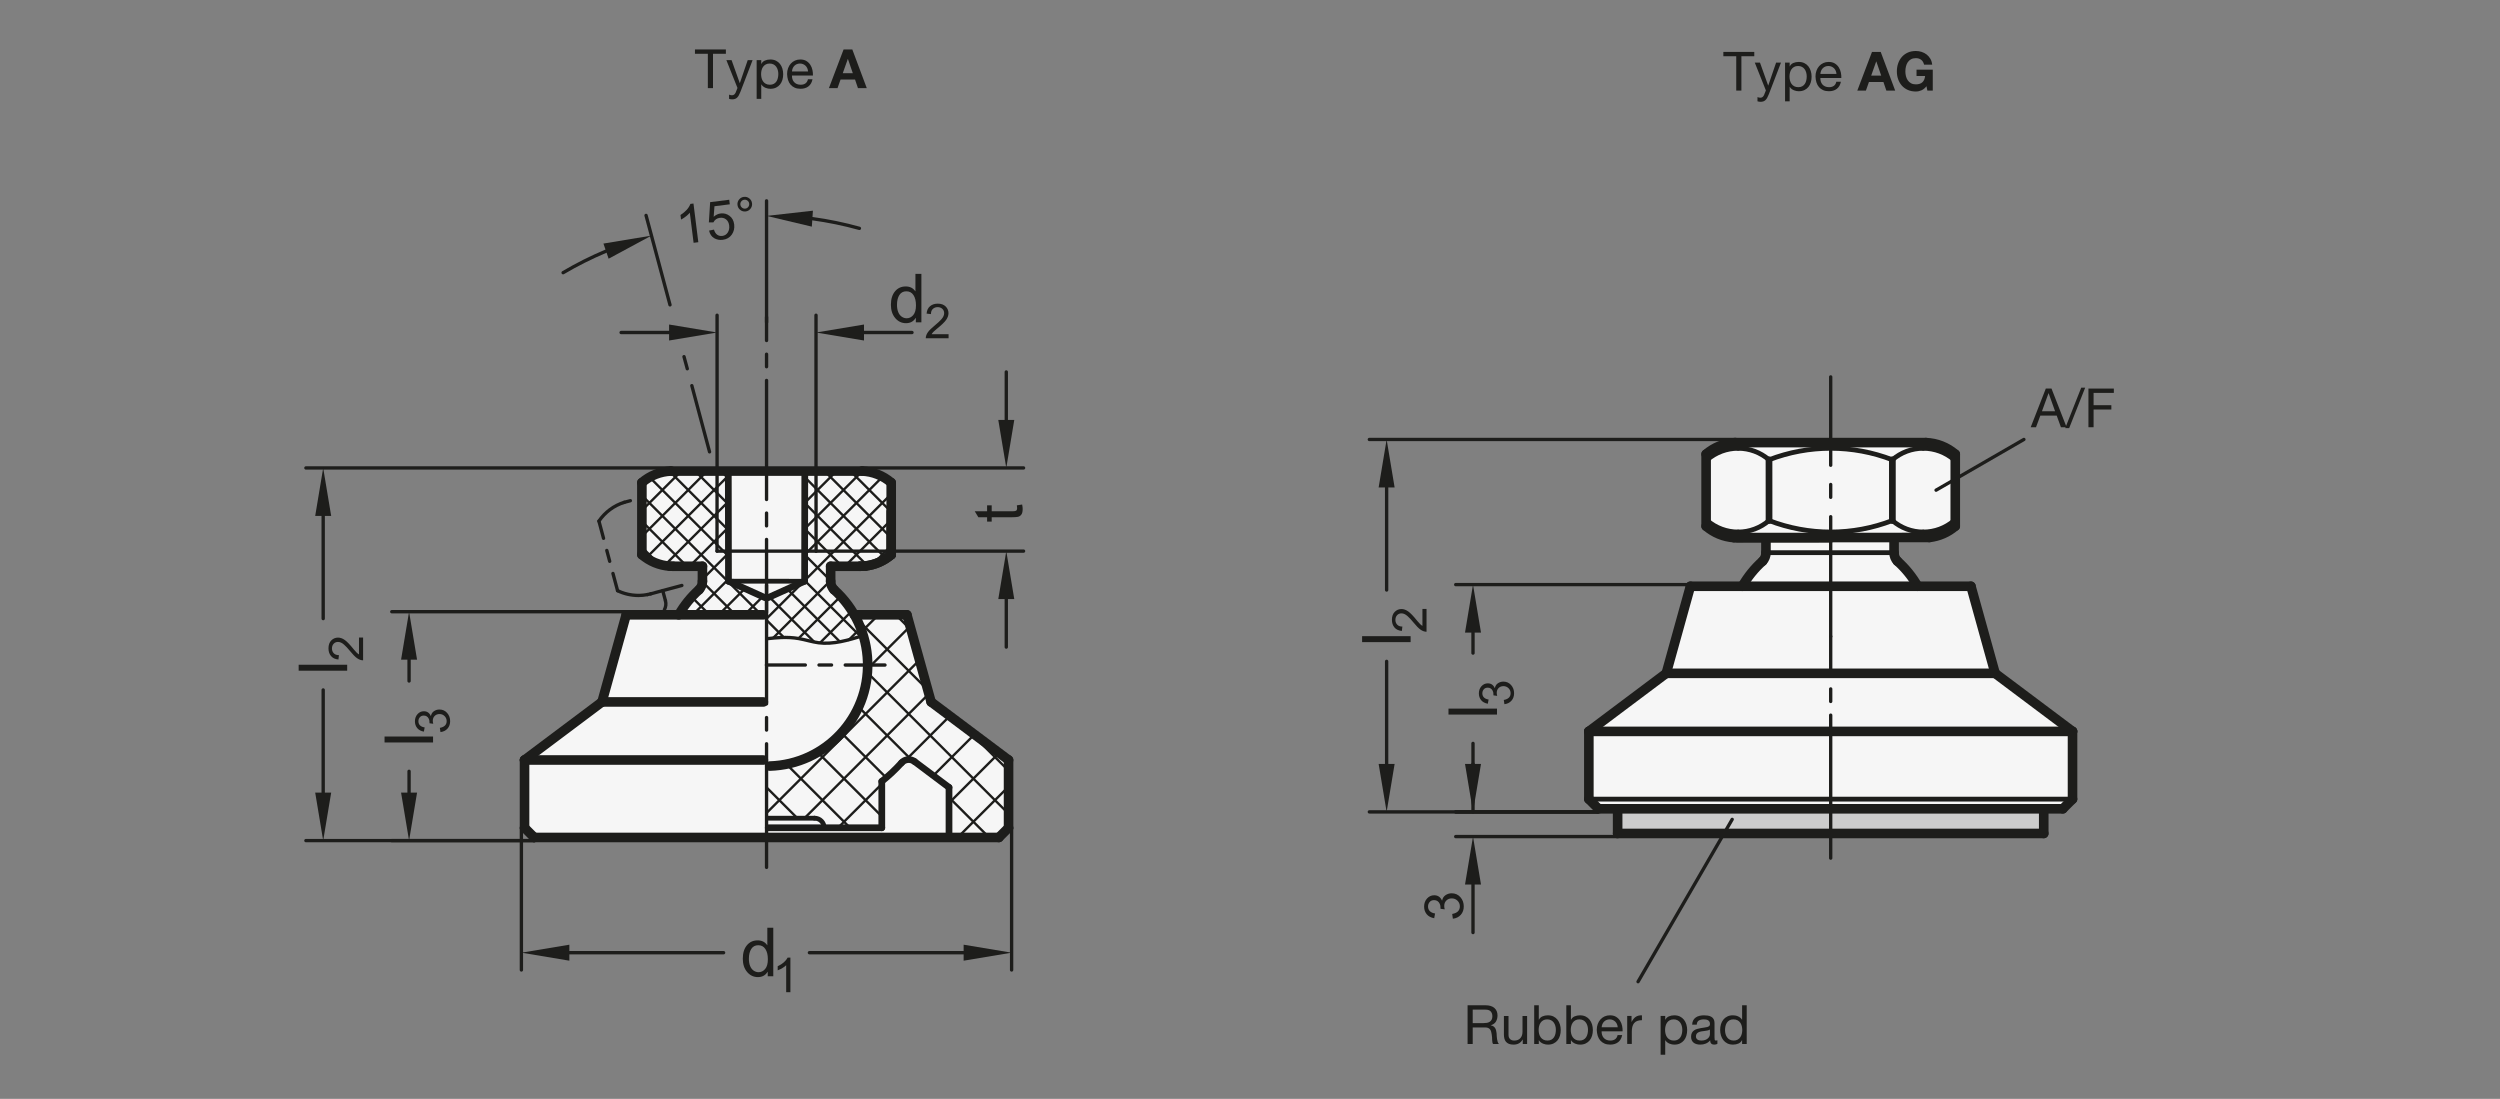 <?xml version="1.0" encoding="UTF-8"?>
<svg xmlns="http://www.w3.org/2000/svg" version="1.1" viewBox="0 0 369.213 162.283">
  <rect x="0" y="0" width="369.213" height="162.283" fill="#808080" stroke="none"/>
  <!-- Generator: Adobe Illustrator 28.6.0, SVG Export Plug-In . SVG Version: 1.2.0 Build 709)  -->
  <g>
    <g id="MD_x5F_3_x5F_FUELLUNG_x5F_WS">
      <g id="LWPOLYLINE">
        <path d="M148.949,122.252v-10.007l-11.437-8.578-3.574-12.867h-7.764c-.797-1.394-1.813-2.65-3.009-3.72-.314-.332-.49-.772-.49-1.229v-2.222s4.341,0,4.341,0c1.708.109,3.382-.515,4.603-1.715v-10.637c-1.211-1.042-2.739-1.645-4.335-1.71h-28.15c-1.598.061-3.127.664-4.335,1.71v10.637c1.151.997,2.595,1.593,4.114,1.698l4.829.017v2.205c-.002.608-.298,1.177-.795,1.527-1.065,1.008-1.977,2.166-2.704,3.44h-7.764s-3.574,12.867-3.574,12.867l-11.437,8.578v10.007l1.43,1.43h68.622l1.43-1.43Z" fill="#fff"/>
      </g>
      <g id="LWPOLYLINE-2" data-name="LWPOLYLINE">
        <path d="M261.252,65.361l-5.053.005c-1.596.061-3.125.664-4.332,1.709v10.63c1.175,1.02,2.658,1.618,4.212,1.697h4.725v2.237c0,.457-.175.896-.489,1.228-1.192,1.067-2.206,2.318-3.001,3.706l-7.664.012-3.572,12.858-11.429,8.572v10.001l1.429,1.429h68.576l1.429-1.429v-10.001l-11.429-8.572-3.572-12.858h-7.859c-.591-1.034-1.303-1.993-2.122-2.857-.735-.469-1.235-1.229-1.375-2.089v-2.22s4.439,0,4.439,0c1.655-.024,3.248-.631,4.499-1.714v-10.63c-1.208-1.046-2.736-1.649-4.332-1.709h-4.857l-18.221-.005Z" fill="#fff"/>
      </g>
      <g id="LWPOLYLINE-3" data-name="LWPOLYLINE">
        <path d="M260.315,82.868c-1.243,1.024-2.266,2.288-3.007,3.718" fill="#fff"/>
      </g>
    </g>
    <g id="MD_x5F_3_x5F_FUELLUNG_x5F_GR">
      <g id="LWPOLYLINE-4" data-name="LWPOLYLINE">
        <path d="M260.315,82.868c-1.243,1.024-2.266,2.288-3.007,3.718" fill="#f6f6f6"/>
      </g>
      <g id="LWPOLYLINE-5" data-name="LWPOLYLINE">
        <path d="M261.252,65.361l-5.053.005c-1.596.061-3.125.664-4.332,1.709v10.63c1.175,1.02,2.658,1.618,4.212,1.697h4.725v2.237c0,.457-.175.896-.489,1.228-1.192,1.067-2.206,2.318-3.001,3.706l-7.664.012-3.572,12.858-11.429,8.572v10.001l1.429,1.429h68.576l1.429-1.429v-10.001l-11.429-8.572-3.572-12.858h-7.859c-.591-1.034-1.303-1.993-2.122-2.857-.735-.469-1.235-1.229-1.375-2.089v-2.22s4.439,0,4.439,0c1.655-.024,3.248-.631,4.499-1.714v-10.63c-1.208-1.046-2.736-1.649-4.332-1.709h-4.857l-18.221-.005Z" fill="#f6f6f6"/>
      </g>
      <g id="LWPOLYLINE-6" data-name="LWPOLYLINE">
        <path d="M148.949,122.252v-10.007l-11.437-8.578-3.574-12.867h-7.764c-.797-1.394-1.813-2.65-3.009-3.72-.314-.332-.49-.772-.49-1.229v-2.222s4.341,0,4.341,0c1.708.109,3.382-.515,4.603-1.715v-10.637c-1.211-1.042-2.739-1.645-4.335-1.71h-28.15c-1.598.061-3.127.664-4.335,1.71v10.637c1.151.997,2.595,1.593,4.114,1.698l4.829.017v2.205c-.002.608-.298,1.177-.795,1.527-1.065,1.008-1.977,2.166-2.704,3.44h-7.764s-3.574,12.867-3.574,12.867l-11.437,8.578v10.007l1.43,1.43h68.622l1.43-1.43Z" fill="#f6f6f6"/>
      </g>
    </g>
    <g id="MD_x5F_6_x5F_COLOR_x5F_K027">
      <g id="LWPOLYLINE-7" data-name="LWPOLYLINE">
        <rect x="238.901" y="119.444" width="62.929" height="3.644" fill="#ccc"/>
      </g>
    </g>
    <g id="MD_x5F_1_x5F_100">
      <g id="LINE">
        <line x1="306.082" y1="118.016" x2="304.653" y2="119.444" fill="none" stroke="#1d1d1b" stroke-linecap="round" stroke-linejoin="round" stroke-width="1.417"/>
      </g>
      <g id="LINE-2" data-name="LINE">
        <line x1="234.649" y1="118.016" x2="236.078" y2="119.444" fill="none" stroke="#1d1d1b" stroke-linecap="round" stroke-linejoin="round" stroke-width="1.417"/>
      </g>
      <g id="LINE-3" data-name="LINE">
        <line x1="236.078" y1="119.444" x2="304.653" y2="119.444" fill="none" stroke="#1d1d1b" stroke-linecap="round" stroke-linejoin="round" stroke-width="1.417"/>
      </g>
      <g id="LINE-4" data-name="LINE">
        <line x1="270.366" y1="79.419" x2="256.567" y2="79.419" fill="none" stroke="#1d1d1b" stroke-linecap="round" stroke-linejoin="round" stroke-width="1.417"/>
      </g>
      <g id="LINE-5" data-name="LINE">
        <line x1="256.079" y1="79.402" x2="284.932" y2="79.377" fill="none" stroke="#1d1d1b" stroke-linecap="round" stroke-linejoin="round" stroke-width="1.417"/>
      </g>
      <g id="LINE-6" data-name="LINE">
        <line x1="256.3" y1="65.366" x2="284.431" y2="65.366" fill="none" stroke="#1d1d1b" stroke-linecap="round" stroke-linejoin="round" stroke-width="1.417"/>
      </g>
      <g id="LINE-7" data-name="LINE">
        <line x1="246.078" y1="99.443" x2="234.649" y2="108.015" fill="none" stroke="#1d1d1b" stroke-linecap="round" stroke-linejoin="round" stroke-width="1.417"/>
      </g>
      <g id="LINE-8" data-name="LINE">
        <line x1="234.649" y1="108.015" x2="234.649" y2="118.016" fill="none" stroke="#1d1d1b" stroke-linecap="round" stroke-linejoin="round" stroke-width="1.417"/>
      </g>
      <g id="LINE-9" data-name="LINE">
        <line x1="249.65" y1="86.585" x2="283.222" y2="86.585" fill="none" stroke="#1d1d1b" stroke-linecap="round" stroke-linejoin="round" stroke-width="1.417"/>
      </g>
      <g id="LINE-10" data-name="LINE">
        <line x1="249.65" y1="86.585" x2="246.078" y2="99.443" fill="none" stroke="#1d1d1b" stroke-linecap="round" stroke-linejoin="round" stroke-width="1.417"/>
      </g>
      <g id="ARC">
        <path d="M256.3,65.366c-1.596.061-3.125.664-4.332,1.709" fill="none" stroke="#1d1d1b" stroke-linecap="round" stroke-linejoin="round" stroke-width="1.417"/>
      </g>
      <g id="ARC-2" data-name="ARC">
        <path d="M251.968,77.705c1.151.996,2.593,1.592,4.111,1.697" fill="none" stroke="#1d1d1b" stroke-linecap="round" stroke-linejoin="round" stroke-width="1.417"/>
      </g>
      <g id="LINE-11" data-name="LINE">
        <line x1="251.968" y1="67.075" x2="251.968" y2="77.705" fill="none" stroke="#1d1d1b" stroke-linecap="round" stroke-linejoin="round" stroke-width="1.417"/>
      </g>
      <g id="LINE-12" data-name="LINE">
        <line x1="306.082" y1="108.015" x2="234.649" y2="108.015" fill="none" stroke="#1d1d1b" stroke-linecap="round" stroke-linejoin="round" stroke-width="1.417"/>
      </g>
      <g id="LINE-13" data-name="LINE">
        <line x1="294.653" y1="99.443" x2="246.078" y2="99.443" fill="none" stroke="#1d1d1b" stroke-linecap="round" stroke-linejoin="round" stroke-width="1.417"/>
      </g>
      <g id="LINE-14" data-name="LINE">
        <line x1="306.082" y1="108.015" x2="294.653" y2="99.443" fill="none" stroke="#1d1d1b" stroke-linecap="round" stroke-linejoin="round" stroke-width="1.417"/>
      </g>
      <g id="LINE-15" data-name="LINE">
        <line x1="306.082" y1="118.016" x2="306.082" y2="108.015" fill="none" stroke="#1d1d1b" stroke-linecap="round" stroke-linejoin="round" stroke-width="1.417"/>
      </g>
      <g id="LINE-16" data-name="LINE">
        <line x1="294.653" y1="99.443" x2="291.081" y2="86.585" fill="none" stroke="#1d1d1b" stroke-linecap="round" stroke-linejoin="round" stroke-width="1.417"/>
      </g>
      <g id="ARC-3" data-name="ARC">
        <path d="M288.763,67.075c-1.208-1.046-2.736-1.649-4.332-1.709" fill="none" stroke="#1d1d1b" stroke-linecap="round" stroke-linejoin="round" stroke-width="1.417"/>
      </g>
      <g id="ARC-4" data-name="ARC">
        <path d="M284.932,79.377c1.417-.156,2.753-.739,3.831-1.672" fill="none" stroke="#1d1d1b" stroke-linecap="round" stroke-linejoin="round" stroke-width="1.417"/>
      </g>
      <g id="LINE-17" data-name="LINE">
        <line x1="288.763" y1="67.075" x2="288.763" y2="77.705" fill="none" stroke="#1d1d1b" stroke-linecap="round" stroke-linejoin="round" stroke-width="1.417"/>
      </g>
      <g id="ARC-5" data-name="ARC">
        <path d="M260.315,82.868c-1.196,1.07-2.211,2.325-3.007,3.718" fill="none" stroke="#1d1d1b" stroke-linecap="round" stroke-linejoin="round" stroke-width="1.417"/>
      </g>
      <g id="ARC-6" data-name="ARC">
        <path d="M283.222,86.585c-.796-1.393-1.812-2.648-3.007-3.718" fill="none" stroke="#1d1d1b" stroke-linecap="round" stroke-linejoin="round" stroke-width="1.417"/>
      </g>
      <g id="ARC-7" data-name="ARC">
        <path d="M260.315,82.868c.314-.332.489-.771.489-1.228" fill="none" stroke="#1d1d1b" stroke-linecap="round" stroke-linejoin="round" stroke-width="1.417"/>
      </g>
      <g id="LINE-18" data-name="LINE">
        <line x1="260.805" y1="79.419" x2="260.805" y2="81.64" fill="none" stroke="#1d1d1b" stroke-linecap="round" stroke-linejoin="round" stroke-width="1.417"/>
      </g>
      <g id="ARC-8" data-name="ARC">
        <path d="M279.725,81.64c0,.457.175.896.489,1.228" fill="none" stroke="#1d1d1b" stroke-linecap="round" stroke-linejoin="round" stroke-width="1.417"/>
      </g>
      <g id="LINE-19" data-name="LINE">
        <line x1="279.725" y1="79.419" x2="279.725" y2="81.64" fill="none" stroke="#1d1d1b" stroke-linecap="round" stroke-linejoin="round" stroke-width="1.417"/>
      </g>
      <g id="LINE-20" data-name="LINE">
        <line x1="283.423" y1="86.585" x2="291.081" y2="86.585" fill="none" stroke="#1d1d1b" stroke-linecap="round" stroke-linejoin="round" stroke-width="1.417"/>
      </g>
      <g id="LINE-21" data-name="LINE">
        <line x1="238.901" y1="119.444" x2="238.901" y2="123.089" fill="none" stroke="#1d1d1b" stroke-linecap="round" stroke-linejoin="round" stroke-width="1.417"/>
      </g>
      <g id="LINE-22" data-name="LINE">
        <line x1="238.901" y1="123.089" x2="301.83" y2="123.089" fill="none" stroke="#1d1d1b" stroke-linecap="round" stroke-linejoin="round" stroke-width="1.417"/>
      </g>
      <g id="LINE-23" data-name="LINE">
        <line x1="301.83" y1="123.089" x2="301.83" y2="119.444" fill="none" stroke="#1d1d1b" stroke-linecap="round" stroke-linejoin="round" stroke-width="1.417"/>
      </g>
      <g id="LINE-24" data-name="LINE">
        <line x1="126.174" y1="90.8" x2="133.937" y2="90.8" fill="none" stroke="#1d1d1b" stroke-linecap="round" stroke-linejoin="round" stroke-width="1.417"/>
      </g>
      <g id="LINE-25" data-name="LINE">
        <line x1="148.949" y1="122.252" x2="147.519" y2="123.682" fill="none" stroke="#1d1d1b" stroke-linecap="round" stroke-linejoin="round" stroke-width="1.417"/>
      </g>
      <g id="LINE-26" data-name="LINE">
        <line x1="77.467" y1="122.252" x2="78.896" y2="123.682" fill="none" stroke="#1d1d1b" stroke-linecap="round" stroke-linejoin="round" stroke-width="1.417"/>
      </g>
      <g id="LINE-27" data-name="LINE">
        <line x1="137.512" y1="103.667" x2="133.937" y2="90.8" fill="none" stroke="#1d1d1b" stroke-linecap="round" stroke-linejoin="round" stroke-width="1.417"/>
      </g>
      <g id="LINE-28" data-name="LINE">
        <line x1="148.949" y1="112.245" x2="137.512" y2="103.667" fill="none" stroke="#1d1d1b" stroke-linecap="round" stroke-linejoin="round" stroke-width="1.417"/>
      </g>
      <g id="LINE-29" data-name="LINE">
        <line x1="148.949" y1="122.252" x2="148.949" y2="112.245" fill="none" stroke="#1d1d1b" stroke-linecap="round" stroke-linejoin="round" stroke-width="1.417"/>
      </g>
      <g id="LINE-30" data-name="LINE">
        <line x1="78.896" y1="123.682" x2="147.519" y2="123.682" fill="none" stroke="#1d1d1b" stroke-linecap="round" stroke-linejoin="round" stroke-width="1.417"/>
      </g>
      <g id="LINE-31" data-name="LINE">
        <line x1="77.467" y1="112.245" x2="77.467" y2="122.252" fill="none" stroke="#1d1d1b" stroke-linecap="round" stroke-linejoin="round" stroke-width="1.417"/>
      </g>
      <g id="LINE-32" data-name="LINE">
        <line x1="88.904" y1="103.667" x2="77.467" y2="112.245" fill="none" stroke="#1d1d1b" stroke-linecap="round" stroke-linejoin="round" stroke-width="1.417"/>
      </g>
      <g id="LINE-33" data-name="LINE">
        <line x1="92.478" y1="90.8" x2="88.904" y2="103.667" fill="none" stroke="#1d1d1b" stroke-linecap="round" stroke-linejoin="round" stroke-width="1.417"/>
      </g>
      <g id="LINE-34" data-name="LINE">
        <line x1="99.4" y1="83.629" x2="103.741" y2="83.629" fill="none" stroke="#1d1d1b" stroke-linecap="round" stroke-linejoin="round" stroke-width="1.417"/>
      </g>
      <g id="LINE-35" data-name="LINE">
        <line x1="99.133" y1="69.567" x2="127.283" y2="69.567" fill="none" stroke="#1d1d1b" stroke-linecap="round" stroke-linejoin="round" stroke-width="1.417"/>
      </g>
      <g id="ARC-9" data-name="ARC">
        <path d="M99.133,69.567c-1.598.061-3.127.664-4.335,1.71" fill="none" stroke="#1d1d1b" stroke-linecap="round" stroke-linejoin="round" stroke-width="1.417"/>
      </g>
      <g id="ARC-10" data-name="ARC">
        <path d="M98.912,83.612c.163.011.325.017.488.017" fill="none" stroke="#1d1d1b" stroke-linecap="round" stroke-linejoin="round" stroke-width="1.417"/>
      </g>
      <g id="ARC-11" data-name="ARC">
        <path d="M94.797,81.914c1.151.997,2.595,1.593,4.114,1.698" fill="none" stroke="#1d1d1b" stroke-linecap="round" stroke-linejoin="round" stroke-width="1.417"/>
      </g>
      <g id="LINE-36" data-name="LINE">
        <line x1="94.797" y1="71.277" x2="94.797" y2="81.914" fill="none" stroke="#1d1d1b" stroke-linecap="round" stroke-linejoin="round" stroke-width="1.417"/>
      </g>
      <g id="ARC-12" data-name="ARC">
        <path d="M127.015,83.629c.257,0,.513-.014.769-.042" fill="none" stroke="#1d1d1b" stroke-linecap="round" stroke-linejoin="round" stroke-width="1.417"/>
      </g>
      <g id="ARC-13" data-name="ARC">
        <path d="M131.618,71.277c-1.209-1.046-2.738-1.65-4.335-1.71" fill="none" stroke="#1d1d1b" stroke-linecap="round" stroke-linejoin="round" stroke-width="1.417"/>
      </g>
      <g id="ARC-14" data-name="ARC">
        <path d="M127.784,83.587c1.418-.156,2.755-.74,3.834-1.673" fill="none" stroke="#1d1d1b" stroke-linecap="round" stroke-linejoin="round" stroke-width="1.417"/>
      </g>
      <g id="LINE-37" data-name="LINE">
        <line x1="131.618" y1="71.277" x2="131.618" y2="81.914" fill="none" stroke="#1d1d1b" stroke-linecap="round" stroke-linejoin="round" stroke-width="1.417"/>
      </g>
      <g id="LINE-38" data-name="LINE">
        <line x1="131.618" y1="75.532" x2="131.618" y2="81.914" fill="none" stroke="#1d1d1b" stroke-linecap="round" stroke-linejoin="round" stroke-width="1.417"/>
      </g>
      <g id="ARC-15" data-name="ARC">
        <path d="M127.784,83.587c1.418-.156,2.755-.74,3.834-1.673" fill="none" stroke="#1d1d1b" stroke-linecap="round" stroke-linejoin="round" stroke-width="1.417"/>
      </g>
      <g id="ARC-16" data-name="ARC">
        <path d="M127.015,83.629c.257,0,.513-.014.769-.042" fill="none" stroke="#1d1d1b" stroke-linecap="round" stroke-linejoin="round" stroke-width="1.417"/>
      </g>
      <g id="LINE-39" data-name="LINE">
        <line x1="122.674" y1="83.629" x2="127.015" y2="83.629" fill="none" stroke="#1d1d1b" stroke-linecap="round" stroke-linejoin="round" stroke-width="1.417"/>
      </g>
      <g id="ARC-17" data-name="ARC">
        <path d="M103.251,87.08c-1.197,1.07-2.213,2.326-3.009,3.72" fill="none" stroke="#1d1d1b" stroke-linecap="round" stroke-linejoin="round" stroke-width="1.417"/>
      </g>
      <g id="ARC-18" data-name="ARC">
        <path d="M113.678,113.139c8.244-.26,14.717-7.153,14.457-15.397-.129-4.084-1.925-7.937-4.971-10.661" fill="none" stroke="#1d1d1b" stroke-linecap="round" stroke-linejoin="round" stroke-width="1.417"/>
      </g>
      <g id="ARC-19" data-name="ARC">
        <path d="M103.251,87.08c.314-.332.49-.772.49-1.229" fill="none" stroke="#1d1d1b" stroke-linecap="round" stroke-linejoin="round" stroke-width="1.417"/>
      </g>
      <g id="LINE-40" data-name="LINE">
        <line x1="103.741" y1="83.629" x2="103.741" y2="85.851" fill="none" stroke="#1d1d1b" stroke-linecap="round" stroke-linejoin="round" stroke-width="1.417"/>
      </g>
      <g id="ARC-20" data-name="ARC">
        <path d="M122.674,85.851c0,.457.175.897.49,1.229" fill="none" stroke="#1d1d1b" stroke-linecap="round" stroke-linejoin="round" stroke-width="1.417"/>
      </g>
      <g id="LINE-41" data-name="LINE">
        <line x1="122.674" y1="83.629" x2="122.674" y2="85.851" fill="none" stroke="#1d1d1b" stroke-linecap="round" stroke-linejoin="round" stroke-width="1.417"/>
      </g>
      <g id="LINE-42" data-name="LINE">
        <line x1="88.895" y1="103.667" x2="112.738" y2="103.667" fill="none" stroke="#1d1d1b" stroke-linecap="round" stroke-linejoin="round" stroke-width="1.417"/>
      </g>
      <g id="LINE-43" data-name="LINE">
        <line x1="77.458" y1="112.245" x2="112.738" y2="112.245" fill="none" stroke="#1d1d1b" stroke-linecap="round" stroke-linejoin="round" stroke-width="1.417"/>
      </g>
      <g id="LINE-44" data-name="LINE">
        <line x1="92.478" y1="90.8" x2="112.738" y2="90.8" fill="none" stroke="#1d1d1b" stroke-linecap="round" stroke-linejoin="round" stroke-width="1.417"/>
      </g>
    </g>
    <g id="MD_x5F_1_x5F_050">
      <g id="LINE-45" data-name="LINE">
        <line x1="306.082" y1="118.016" x2="234.649" y2="118.016" fill="none" stroke="#1d1d1b" stroke-linecap="round" stroke-linejoin="round" stroke-width=".709"/>
      </g>
      <g id="LINE-46" data-name="LINE">
        <line x1="260.805" y1="81.622" x2="279.725" y2="81.622" fill="none" stroke="#1d1d1b" stroke-linecap="round" stroke-linejoin="round" stroke-width=".709"/>
      </g>
      <g id="ARC-21" data-name="ARC">
        <path d="M284.032,66.208c-1.673,0-3.29.603-4.555,1.698" fill="none" stroke="#1d1d1b" stroke-linecap="round" stroke-linejoin="round" stroke-width=".709"/>
      </g>
      <g id="ARC-22" data-name="ARC">
        <path d="M279.476,67.905c-5.863-2.264-12.358-2.264-18.221,0" fill="none" stroke="#1d1d1b" stroke-linecap="round" stroke-linejoin="round" stroke-width=".709"/>
      </g>
      <g id="ARC-23" data-name="ARC">
        <path d="M261.255,67.905c-1.265-1.095-2.882-1.698-4.555-1.698" fill="none" stroke="#1d1d1b" stroke-linecap="round" stroke-linejoin="round" stroke-width=".709"/>
      </g>
      <g id="ARC-24" data-name="ARC">
        <path d="M256.7,66.208c-1.673-.003-3.291.597-4.558,1.689" fill="none" stroke="#1d1d1b" stroke-linecap="round" stroke-linejoin="round" stroke-width=".709"/>
      </g>
      <g id="ARC-25" data-name="ARC">
        <path d="M288.59,67.897c-1.267-1.093-2.885-1.692-4.558-1.689" fill="none" stroke="#1d1d1b" stroke-linecap="round" stroke-linejoin="round" stroke-width=".709"/>
      </g>
      <g id="ARC-26" data-name="ARC">
        <path d="M279.476,76.875c1.265,1.095,2.882,1.698,4.555,1.698" fill="none" stroke="#1d1d1b" stroke-linecap="round" stroke-linejoin="round" stroke-width=".709"/>
      </g>
      <g id="ARC-27" data-name="ARC">
        <path d="M261.255,76.875c5.863,2.264,12.358,2.264,18.221,0" fill="none" stroke="#1d1d1b" stroke-linecap="round" stroke-linejoin="round" stroke-width=".709"/>
      </g>
      <g id="ARC-28" data-name="ARC">
        <path d="M256.7,78.573c1.673,0,3.29-.603,4.555-1.698" fill="none" stroke="#1d1d1b" stroke-linecap="round" stroke-linejoin="round" stroke-width=".709"/>
      </g>
      <g id="ARC-29" data-name="ARC">
        <path d="M252.141,76.883c1.267,1.093,2.885,1.692,4.558,1.689" fill="none" stroke="#1d1d1b" stroke-linecap="round" stroke-linejoin="round" stroke-width=".709"/>
      </g>
      <g id="ARC-30" data-name="ARC">
        <path d="M284.032,78.573c1.673.003,3.291-.597,4.558-1.689" fill="none" stroke="#1d1d1b" stroke-linecap="round" stroke-linejoin="round" stroke-width=".709"/>
      </g>
      <g id="LINE-47" data-name="LINE">
        <line x1="120.299" y1="120.834" x2="113.373" y2="120.834" fill="none" stroke="#1d1d1b" stroke-linecap="round" stroke-linejoin="round" stroke-width=".709"/>
      </g>
      <g id="ARC-31" data-name="ARC">
        <path d="M121.717,122.252c0-.783-.635-1.418-1.418-1.418" fill="none" stroke="#1d1d1b" stroke-linecap="round" stroke-linejoin="round" stroke-width=".709"/>
      </g>
      <g id="LINE-48" data-name="LINE">
        <line x1="107.585" y1="85.829" x2="113.208" y2="85.834" fill="none" stroke="#1d1d1b" stroke-linecap="round" stroke-linejoin="round" stroke-width=".709"/>
      </g>
      <g id="LINE-49" data-name="LINE">
        <line x1="113.31" y1="85.834" x2="118.811" y2="85.843" fill="none" stroke="#1d1d1b" stroke-linecap="round" stroke-linejoin="round" stroke-width=".709"/>
      </g>
    </g>
    <g id="MD_x5F_1_x5F_070">
      <g id="LINE-50" data-name="LINE">
        <line x1="261.255" y1="67.905" x2="261.261" y2="76.877" fill="none" stroke="#1d1d1b" stroke-linecap="round" stroke-linejoin="round" stroke-width=".992"/>
      </g>
      <g id="LINE-51" data-name="LINE">
        <line x1="279.476" y1="67.905" x2="279.476" y2="76.875" fill="none" stroke="#1d1d1b" stroke-linecap="round" stroke-linejoin="round" stroke-width=".992"/>
      </g>
      <g id="LINE-52" data-name="LINE">
        <line x1="113.456" y1="122.252" x2="130.227" y2="122.252" fill="none" stroke="#1d1d1b" stroke-linecap="round" stroke-linejoin="round" stroke-width=".992"/>
      </g>
      <g id="LINE-53" data-name="LINE">
        <line x1="140.155" y1="116.287" x2="135.055" y2="112.461" fill="none" stroke="#1d1d1b" stroke-linecap="round" stroke-linejoin="round" stroke-width=".992"/>
      </g>
      <g id="LINE-54" data-name="LINE">
        <line x1="140.155" y1="123.682" x2="140.155" y2="116.287" fill="none" stroke="#1d1d1b" stroke-linecap="round" stroke-linejoin="round" stroke-width=".992"/>
      </g>
      <g id="ARC-32" data-name="ARC">
        <path d="M135.055,112.461c-.585-.439-1.409-.361-1.901.181" fill="none" stroke="#1d1d1b" stroke-linecap="round" stroke-linejoin="round" stroke-width=".992"/>
      </g>
      <g id="ARC-33" data-name="ARC">
        <path d="M130.227,115.397c1.046-.84,2.024-1.761,2.927-2.754" fill="none" stroke="#1d1d1b" stroke-linecap="round" stroke-linejoin="round" stroke-width=".992"/>
      </g>
      <g id="LINE-55" data-name="LINE">
        <line x1="130.227" y1="122.252" x2="130.227" y2="115.397" fill="none" stroke="#1d1d1b" stroke-linecap="round" stroke-linejoin="round" stroke-width=".992"/>
      </g>
      <g id="LINE-56" data-name="LINE">
        <line x1="118.856" y1="69.564" x2="118.83" y2="85.843" fill="none" stroke="#1d1d1b" stroke-linecap="round" stroke-linejoin="round" stroke-width=".992"/>
      </g>
      <g id="LINE-57" data-name="LINE">
        <line x1="118.811" y1="85.843" x2="113.431" y2="88.271" fill="none" stroke="#1d1d1b" stroke-linecap="round" stroke-linejoin="round" stroke-width=".992"/>
      </g>
      <g id="LINE-58" data-name="LINE">
        <line x1="107.56" y1="69.564" x2="107.585" y2="85.843" fill="none" stroke="#1d1d1b" stroke-linecap="round" stroke-linejoin="round" stroke-width=".992"/>
      </g>
      <g id="LINE-59" data-name="LINE">
        <line x1="107.605" y1="85.843" x2="112.985" y2="88.271" fill="none" stroke="#1d1d1b" stroke-linecap="round" stroke-linejoin="round" stroke-width=".992"/>
      </g>
    </g>
    <g id="MD_x5F_2_x5F_SCHRAFFUR">
      <g id="LINE-60" data-name="LINE">
        <line x1="86.236" y1="123.682" x2="86.26" y2="123.658" fill="none" stroke="#1d1d1b" stroke-linecap="round" stroke-linejoin="round" stroke-width=".354"/>
      </g>
      <g id="HATCH">
        <path d="M133.154,112.627c-.902.993-1.881,1.914-2.927,2.754v6.855h-8.505l-.005-.005c-.002-.782-.637-1.414-1.418-1.414h-7.091v-7.688c8.248.056,14.979-6.585,15.035-14.833.018-2.638-.664-5.234-1.975-7.524l7.67.012,3.574,12.867,11.437,8.578v10.007s-1.43,1.43-1.43,1.43h-7.364v-7.395l-5.101-3.825c-.585-.439-1.409-.361-1.901.181Z" fill="none"/>
        <path d="M127.371,93.167l2.389-2.389M113.208,113.699l.576-.576M128.236,98.671l6.177-6.177M113.208,120.067l22.589-22.589M118.825,120.819l18.357-18.357M123.775,122.237l6.453-6.453M133.786,112.225l6.496-6.496M130.143,122.237l.084-.084M137.843,114.537l6.078-6.078M140.155,118.593l7.405-7.405M141.45,123.667l7.499-7.499M117.741,120.819l-4.533-4.533M125.528,122.237l-9.379-9.379M130.227,120.568l-9.443-9.443M130.873,114.845l-6.556-6.556M146.062,123.667l-5.907-5.907M134.621,112.225l-7.758-7.758M148.949,120.185l-20.756-20.756M148.949,113.816l-6.347-6.347M137.022,101.89l-10.339-10.339M134.573,93.072l-2.29-2.29" fill="none" stroke="#1d1d1b" stroke-linecap="round" stroke-linejoin="round" stroke-width=".354"/>
      </g>
      <g id="HATCH-2" data-name="HATCH">
        <path d="M126.174,90.8c-.797-1.394-1.813-2.65-3.009-3.72-.314-.332-.49-.772-.49-1.229v-2.222s4.341,0,4.341,0c.257,0,.513-.014.769-.042,1.418-.156,2.755-.74,3.834-1.673v-6.382s0-4.255,0-4.255c-1.209-1.046-2.738-1.65-4.335-1.71l-8.446-.005v11.831s-.019,1.444-.019,1.444l.012,3.006-5.622,2.529.025,5.959c2.563-.386,5.181-.182,7.653.596,2.255.149,4.513-.236,6.591-1.124-.323-1.045-.76-2.052-1.303-3.001Z" fill="none"/>
        <path d="M118.837,70.455l.893-.893M118.837,74.276l4.712-4.712M118.837,78.097l8.527-8.527M118.83,81.925l11.522-11.522M113.22,91.356l5.434-5.434M118.83,85.746l12.788-12.788M114.183,94.215l8.492-8.492M124.768,83.629l6.85-6.85M117.939,94.279l6.221-6.221M128.826,83.392l2.792-2.792M121.1,94.939l4.722-4.722M125.337,94.523l1.771-1.771M115.772,94.14l-2.551-2.551M120.171,94.718l-6.538-6.538M124.057,94.784l-7.789-7.789M127.065,93.97l-8.235-8.235M122.674,85.759l-3.844-3.844M124.366,83.629l-5.529-5.529M128.102,83.545l-9.265-9.265M130.862,82.484l-12.025-12.025M131.618,79.418l-9.855-9.855M131.618,75.598l-6.032-6.032M131.618,71.777l-1.487-1.487" fill="none" stroke="#1d1d1b" stroke-linecap="round" stroke-linejoin="round" stroke-width=".354"/>
      </g>
      <g id="HATCH-3" data-name="HATCH">
        <path d="M100.242,90.8c.797-1.394,1.813-2.65,3.009-3.72.314-.332.49-.772.49-1.229v-2.222s-4.341,0-4.341,0c-.257,0-.513-.014-.769-.042-1.418-.156-2.755-.74-3.834-1.673v-6.382s0-4.255,0-4.255c1.209-1.046,2.738-1.65,4.335-1.71l8.446-.005v11.831s.019,1.444.019,1.444l-.012,3.006,5.622,2.529-.025,2.429h-12.941Z" fill="none"/>
        <path d="M94.797,71.569l1.036-1.036M94.797,75.39l5.824-5.824M94.797,79.211l9.647-9.647M95.429,82.401l12.15-12.15M98.135,83.515l9.443-9.443M101.842,83.629l5.736-5.736M103.741,85.551l3.841-3.841M102.313,90.8l5.274-5.274M106.134,90.8l3.87-3.87M109.955,90.8l2.684-2.684M100.969,90.8l-.456-.456M104.79,90.8l-2.634-2.634M97.297,83.308l-2.5-2.5M108.611,90.8l-4.872-4.872M101.44,83.629l-6.643-6.643M112.432,90.8l-17.635-17.635M107.588,82.135l-11.658-11.658M107.578,78.305l-8.722-8.722M107.578,74.484l-4.919-4.919M107.578,70.663l-1.1-1.1" fill="none" stroke="#1d1d1b" stroke-linecap="round" stroke-linejoin="round" stroke-width=".354"/>
      </g>
    </g>
    <g id="MD_x5F_2_x5F_MITTELLINIE">
      <g id="LINE-61" data-name="LINE">
        <path d="M113.208,88.957c-.137,0-.248-.111-.248-.248v-2.27c0-.137.111-.248.248-.248s.248.111.248.248v2.27c0,.137-.111.248-.248.248Z" fill="#1d1d1b"/>
      </g>
    </g>
    <g id="MD_x5F_2_x5F_PHANTOM">
      <g id="LINE-62" data-name="LINE">
        <path d="M96.097,87.948c-.11,0-.21-.073-.24-.184-.035-.133.043-.269.175-.304l4.607-1.235c.138-.034.269.043.304.175.035.133-.043.269-.175.304l-4.607,1.235c-.021.006-.043.009-.064.009Z" fill="#1d1d1b"/>
      </g>
      <g id="ARC-34" data-name="ARC">
        <path d="M98.123,90.288c-.04,0-.081-.01-.118-.03-.121-.064-.165-.216-.1-.336.188-.349.236-.75.133-1.132-.035-.133.043-.269.175-.304.133-.037.269.043.304.175.135.505.073,1.036-.176,1.497-.045.083-.13.13-.218.13Z" fill="#1d1d1b"/>
      </g>
      <g id="ARC-35" data-name="ARC">
        <path d="M88.453,77.208c-.048,0-.097-.014-.139-.043-.113-.077-.143-.231-.066-.344.925-1.365,2.302-2.385,3.877-2.872.13-.042.27.033.31.164.041.131-.033.27-.164.31-1.468.454-2.751,1.404-3.613,2.676-.048.071-.126.109-.205.109Z" fill="#1d1d1b"/>
      </g>
      <g id="ARC-36" data-name="ARC">
        <path d="M95.62,88.058c-.116,0-.22-.082-.243-.2-.026-.135.062-.265.196-.291.154-.03.308-.065.46-.105.134-.034.268.043.304.176.035.132-.043.268-.176.303-.163.044-.327.081-.492.113-.016.003-.032.005-.048.005Z" fill="#1d1d1b"/>
      </g>
      <g id="ARC-37" data-name="ARC">
        <path d="M94.286,88.186c-1.099,0-2.196-.247-3.188-.728-.123-.061-.174-.209-.115-.332.061-.123.208-.173.332-.115,1.313.637,2.825.832,4.258.556.133-.025.264.061.291.195.026.135-.062.266-.196.291-.456.089-.918.133-1.381.133Z" fill="#1d1d1b"/>
      </g>
      <g id="LINE-63" data-name="LINE">
        <path d="M89.134,79.748c-.11,0-.21-.073-.24-.184l-.681-2.541c-.035-.132.043-.268.176-.304.135-.033.269.044.304.176l.681,2.541c.035.132-.043.268-.176.304-.021.005-.043.008-.064.008Z" fill="#1d1d1b"/>
      </g>
      <g id="LINE-64" data-name="LINE">
        <path d="M90.044,83.145c-.11,0-.21-.073-.24-.184l-.43-1.605c-.035-.133.043-.269.176-.304.134-.034.268.044.304.175l.43,1.605c.035.133-.043.269-.176.304-.021.006-.043.009-.064.009Z" fill="#1d1d1b"/>
      </g>
      <g id="LINE-65" data-name="LINE">
        <path d="M91.206,87.483c-.11,0-.21-.073-.24-.184l-.681-2.541c-.035-.133.043-.269.176-.304.136-.037.269.043.304.175l.681,2.541c.035.133-.043.269-.176.304-.021.006-.043.009-.064.009Z" fill="#1d1d1b"/>
      </g>
      <g id="LINE-66" data-name="LINE">
        <path d="M98.278,88.974c-.11,0-.21-.073-.24-.184l-.402-1.503c-.035-.133.043-.269.176-.304.135-.034.269.043.304.175l.402,1.503c.035.133-.043.269-.176.304-.021.006-.043.009-.064.009Z" fill="#1d1d1b"/>
      </g>
      <g id="LINE-67" data-name="LINE">
        <path d="M92.199,74.434c-.11,0-.21-.073-.24-.184-.035-.132.043-.269.175-.304l.898-.241c.137-.034.269.044.304.175.035.132-.043.269-.175.304l-.898.241c-.022.005-.043.008-.064.008Z" fill="#1d1d1b"/>
      </g>
    </g>
    <g id="MD_x5F_2_x5F_BEMASSUNG">
      <g id="DIMENSION">
        <g id="LINE-68" data-name="LINE">
          <line x1="78.896" y1="124.143" x2="57.862" y2="124.143" fill="#1d1d1b" stroke="#1d1d1b" stroke-linecap="round" stroke-linejoin="round" stroke-width=".496"/>
        </g>
        <g id="LINE-69" data-name="LINE">
          <line x1="92.478" y1="90.34" x2="57.862" y2="90.34" fill="#1d1d1b" stroke="#1d1d1b" stroke-linecap="round" stroke-linejoin="round" stroke-width=".496"/>
        </g>
        <g id="LINE-70" data-name="LINE">
          <line x1="60.413" y1="117.056" x2="60.413" y2="113.911" fill="#1d1d1b" stroke="#1d1d1b" stroke-linecap="round" stroke-linejoin="round" stroke-width=".496"/>
        </g>
        <g id="LINE-71" data-name="LINE">
          <line x1="60.413" y1="97.426" x2="60.413" y2="100.572" fill="#1d1d1b" stroke="#1d1d1b" stroke-linecap="round" stroke-linejoin="round" stroke-width=".496"/>
        </g>
        <g id="MTEXT">
          <path d="M63.957,108.773v.879h-7.165v-.879h7.165Z" fill="#1d1d1b"/>
          <path d="M63.641,105.737c.061-.314.213-.552.456-.713.244-.16.51-.24.797-.24.463,0,.843.168,1.14.504.298.337.446.74.446,1.21,0,.448-.131.819-.393,1.11-.261.291-.607.461-1.037.51l-.087-.625c.336-.062.587-.176.753-.342.167-.164.25-.383.25-.653,0-.292-.103-.538-.308-.741-.204-.202-.455-.303-.751-.303-.284,0-.521.092-.708.275s-.281.424-.281.72c0,.12.022.267.066.44l-.548-.072c0-.167-.009-.299-.024-.396-.017-.097-.056-.205-.118-.326-.062-.119-.152-.219-.269-.298-.117-.079-.263-.118-.436-.118-.253,0-.448.084-.587.252s-.208.361-.208.581c0,.252.08.458.239.616s.388.258.684.3l-.114.624c-.442-.08-.772-.259-.992-.535-.22-.277-.33-.607-.33-.991,0-.423.128-.776.384-1.06.255-.283.568-.426.938-.426.474,0,.815.232,1.023.697h.014Z" fill="#1d1d1b"/>
        </g>
        <g id="SOLID">
          <polygon points="59.232 117.056 61.595 117.056 60.413 124.143 60.413 124.143 59.232 117.056" fill="#1d1d1b"/>
        </g>
        <g id="SOLID-2" data-name="SOLID">
          <polygon points="59.232 97.426 61.595 97.426 60.413 90.34 60.413 90.34 59.232 97.426" fill="#1d1d1b"/>
        </g>
      </g>
      <g id="DIMENSION-2" data-name="DIMENSION">
        <g id="LINE-72" data-name="LINE">
          <line x1="99.083" y1="69.109" x2="45.179" y2="69.109" fill="#1d1d1b" stroke="#1d1d1b" stroke-linecap="round" stroke-linejoin="round" stroke-width=".496"/>
        </g>
        <g id="LINE-73" data-name="LINE">
          <line x1="78.896" y1="124.143" x2="45.179" y2="124.143" fill="#1d1d1b" stroke="#1d1d1b" stroke-linecap="round" stroke-linejoin="round" stroke-width=".496"/>
        </g>
        <g id="LINE-74" data-name="LINE">
          <line x1="47.73" y1="76.195" x2="47.73" y2="91.356" fill="#1d1d1b" stroke="#1d1d1b" stroke-linecap="round" stroke-linejoin="round" stroke-width=".496"/>
        </g>
        <g id="LINE-75" data-name="LINE">
          <line x1="47.73" y1="117.056" x2="47.73" y2="101.895" fill="#1d1d1b" stroke="#1d1d1b" stroke-linecap="round" stroke-linejoin="round" stroke-width=".496"/>
        </g>
        <g id="SOLID-3" data-name="SOLID">
          <polygon points="46.549 76.195 48.911 76.195 47.73 69.109 47.73 69.109 46.549 76.195" fill="#1d1d1b"/>
        </g>
        <g id="SOLID-4" data-name="SOLID">
          <polygon points="46.549 117.056 48.911 117.056 47.73 124.143 47.73 124.143 46.549 117.056" fill="#1d1d1b"/>
        </g>
        <g id="MTEXT-2" data-name="MTEXT">
          <path d="M51.273,98.173v.881h-7.165v-.881h7.165Z" fill="#1d1d1b"/>
          <path d="M53.624,94.151v3.369c-.287,0-.577-.1-.871-.3s-.661-.575-1.104-1.122c-.269-.336-.55-.636-.845-.899s-.592-.396-.89-.396c-.257,0-.47.091-.638.272-.167.182-.251.411-.251.688,0,.28.086.516.259.705.172.189.43.285.771.287l-.072.643c-.477-.039-.841-.209-1.094-.509-.252-.3-.378-.679-.378-1.14,0-.5.139-.889.415-1.168.276-.278.609-.418,1.001-.418.326,0,.656.117.99.352.335.235.781.703,1.342,1.404.293.367.547.611.76.732v-2.502h.604Z" fill="#1d1d1b"/>
        </g>
      </g>
      <g id="DIMENSION-3" data-name="DIMENSION">
        <g id="LINE-76" data-name="LINE">
          <line x1="120.523" y1="81.391" x2="151.164" y2="81.391" fill="#1d1d1b" stroke="#1d1d1b" stroke-linecap="round" stroke-linejoin="round" stroke-width=".496"/>
        </g>
        <g id="LINE-77" data-name="LINE">
          <line x1="127.283" y1="69.106" x2="151.164" y2="69.106" fill="#1d1d1b" stroke="#1d1d1b" stroke-linecap="round" stroke-linejoin="round" stroke-width=".496"/>
        </g>
        <g id="LINE-78" data-name="LINE">
          <line x1="148.613" y1="88.478" x2="148.613" y2="95.565" fill="#1d1d1b" stroke="#1d1d1b" stroke-linecap="round" stroke-linejoin="round" stroke-width=".496"/>
        </g>
        <g id="LINE-79" data-name="LINE">
          <line x1="148.613" y1="62.019" x2="148.613" y2="54.932" fill="#1d1d1b" stroke="#1d1d1b" stroke-linecap="round" stroke-linejoin="round" stroke-width=".496"/>
        </g>
        <g id="MTEXT-3" data-name="MTEXT">
          <path d="M150.955,74.507c.052.261.078.48.078.66,0,.385-.067.665-.203.841-.135.176-.307.283-.516.322-.208.039-.498.059-.869.059h-2.986v.641h-.68v-.641h-1.29l-.533-.879h1.823v-.88h.68v.88h3.035c.261,0,.445-.027.555-.081.108-.054.163-.19.163-.408,0-.127-.013-.257-.039-.391l.782-.122Z" fill="#1d1d1b"/>
        </g>
        <g id="SOLID-5" data-name="SOLID">
          <polygon points="147.432 88.478 149.794 88.478 148.613 81.391 148.613 81.391 147.432 88.478" fill="#1d1d1b"/>
        </g>
        <g id="SOLID-6" data-name="SOLID">
          <polygon points="147.432 62.019 149.794 62.019 148.613 69.106 148.613 69.106 147.432 62.019" fill="#1d1d1b"/>
        </g>
      </g>
      <g id="LINE-80" data-name="LINE">
        <line x1="113.21" y1="47.592" x2="113.208" y2="29.663" fill="#1d1d1b" stroke="#1d1d1b" stroke-linecap="round" stroke-linejoin="round" stroke-width=".496"/>
      </g>
      <g id="SOLID-7" data-name="SOLID">
        <polygon points="119.896 33.472 120.056 31.114 113.208 31.885 113.208 31.885 119.896 33.472" fill="#1d1d1b"/>
      </g>
      <g id="SOLID-8" data-name="SOLID">
        <polygon points="89.119 35.972 89.884 38.208 96.211 34.795 96.211 34.795 89.119 35.972" fill="#1d1d1b"/>
      </g>
      <g id="MTEXT-4" data-name="MTEXT">
        <g>
          <path d="M103.132,35.771l-.698.087-.559-4.449c-.307.374-.739.714-1.294,1.018l-.085-.675c.756-.487,1.245-1.032,1.465-1.639l.454-.057.717,5.715Z" fill="#1d1d1b"/>
          <path d="M105.399,32.015c.316-.282.661-.446,1.033-.492.474-.06.907.056,1.301.348.395.291.626.715.696,1.273.07.563-.048,1.066-.355,1.505-.308.439-.751.695-1.33.768-.474.06-.9-.023-1.28-.247-.381-.225-.629-.597-.746-1.114l.723-.146c.104.352.265.604.48.756.216.154.467.212.751.177.354-.044.625-.215.811-.509.187-.295.255-.639.206-1.03-.05-.397-.201-.698-.455-.9-.254-.201-.559-.28-.913-.236-.447.056-.768.281-.963.675l-.669.006.188-2.995,2.82-.354.084.675-2.265.284-.116,1.556Z" fill="#1d1d1b"/>
          <path d="M109.857,29.076c.296-.037.561.037.797.221.235.184.372.424.409.719.037.298-.036.566-.221.802-.185.237-.422.375-.715.411-.295.037-.561-.037-.798-.222-.237-.183-.374-.425-.412-.723-.037-.297.036-.564.22-.799.183-.235.423-.373.72-.41ZM110.075,30.81c.179-.022.324-.107.436-.252.111-.146.156-.309.134-.49-.022-.181-.106-.326-.25-.437-.144-.111-.306-.155-.483-.133-.182.022-.327.105-.438.248-.111.143-.155.304-.133.485.023.182.105.328.249.442.143.113.305.159.485.137Z" fill="#1d1d1b"/>
        </g>
      </g>
      <g id="DIMENSION-4" data-name="DIMENSION">
        <g id="LINE-81" data-name="LINE">
          <line x1="77.001" y1="122.294" x2="77.001" y2="143.25" fill="#1d1d1b" stroke="#1d1d1b" stroke-linecap="round" stroke-linejoin="round" stroke-width=".496"/>
        </g>
        <g id="LINE-82" data-name="LINE">
          <line x1="149.4" y1="122.294" x2="149.4" y2="143.25" fill="#1d1d1b" stroke="#1d1d1b" stroke-linecap="round" stroke-linejoin="round" stroke-width=".496"/>
        </g>
        <g id="LINE-83" data-name="LINE">
          <line x1="84.087" y1="140.699" x2="106.863" y2="140.699" fill="#1d1d1b" stroke="#1d1d1b" stroke-linecap="round" stroke-linejoin="round" stroke-width=".496"/>
        </g>
        <g id="LINE-84" data-name="LINE">
          <line x1="142.314" y1="140.699" x2="119.538" y2="140.699" fill="#1d1d1b" stroke="#1d1d1b" stroke-linecap="round" stroke-linejoin="round" stroke-width=".496"/>
        </g>
        <g id="SOLID-9" data-name="SOLID">
          <polygon points="84.087 139.518 84.087 141.88 77.001 140.699 77.001 140.699 84.087 139.518" fill="#1d1d1b"/>
        </g>
        <g id="SOLID-10" data-name="SOLID">
          <polygon points="142.314 139.518 142.314 141.88 149.4 140.699 149.4 140.699 142.314 139.518" fill="#1d1d1b"/>
        </g>
        <g id="MTEXT-5" data-name="MTEXT">
          <path d="M114.203,144.182h-.821v-.66h-.02c-.316.521-.793.782-1.432.782-.635,0-1.166-.252-1.591-.755-.425-.504-.638-1.156-.638-1.957,0-.838.2-1.499.601-1.984s.93-.729,1.588-.729c.619,0,1.09.236,1.413.709h.02v-2.571h.879v7.165ZM112.023,143.58c.384,0,.71-.157.978-.474s.401-.795.401-1.437c0-.633-.122-1.136-.367-1.511-.244-.374-.595-.562-1.051-.562s-.801.183-1.034.55c-.233.366-.35.848-.35,1.444,0,.43.063.794.188,1.092s.3.522.525.672c.225.15.461.225.708.225Z" fill="#1d1d1b"/>
          <path d="M116.732,146.532h-.625v-3.98c-.312.297-.73.548-1.253.753v-.604c.72-.345,1.21-.771,1.471-1.28h.406v5.111Z" fill="#1d1d1b"/>
        </g>
      </g>
      <g id="DIMENSION-5" data-name="DIMENSION">
        <g id="LINE-85" data-name="LINE">
          <line x1="105.902" y1="69.564" x2="105.902" y2="46.556" fill="#1d1d1b" stroke="#1d1d1b" stroke-linecap="round" stroke-linejoin="round" stroke-width=".496"/>
        </g>
        <g id="LINE-86" data-name="LINE">
          <line x1="120.513" y1="69.567" x2="120.513" y2="46.556" fill="#1d1d1b" stroke="#1d1d1b" stroke-linecap="round" stroke-linejoin="round" stroke-width=".496"/>
        </g>
        <g id="LINE-87" data-name="LINE">
          <line x1="98.815" y1="49.107" x2="91.729" y2="49.107" fill="#1d1d1b" stroke="#1d1d1b" stroke-linecap="round" stroke-linejoin="round" stroke-width=".496"/>
        </g>
        <g id="LINE-88" data-name="LINE">
          <line x1="127.6" y1="49.107" x2="134.687" y2="49.107" fill="#1d1d1b" stroke="#1d1d1b" stroke-linecap="round" stroke-linejoin="round" stroke-width=".496"/>
        </g>
        <g id="MTEXT-6" data-name="MTEXT">
          <path d="M136.076,47.607h-.821v-.66h-.02c-.316.521-.793.782-1.432.782-.635,0-1.166-.252-1.591-.755-.425-.504-.638-1.156-.638-1.957,0-.838.2-1.499.601-1.984s.93-.729,1.588-.729c.619,0,1.09.236,1.413.709h.02v-2.571h.879v7.165ZM133.896,47.006c.384,0,.71-.157.978-.474s.401-.795.401-1.437c0-.633-.122-1.136-.367-1.511-.244-.374-.595-.562-1.051-.562s-.801.183-1.034.55c-.233.366-.35.848-.35,1.444,0,.43.063.794.188,1.092s.3.522.525.672c.225.15.461.225.708.225Z" fill="#1d1d1b"/>
          <path d="M140.09,49.958h-3.369c0-.287.1-.577.3-.871.2-.294.575-.661,1.123-1.104.335-.269.635-.55.899-.845s.396-.592.396-.89c0-.257-.091-.47-.272-.638-.182-.167-.411-.251-.688-.251-.28,0-.515.086-.705.259-.19.172-.286.43-.288.771l-.642-.072c.04-.477.209-.841.509-1.094.299-.252.679-.378,1.14-.378.5,0,.889.139,1.167.415.279.276.418.609.418,1.001,0,.326-.118.656-.352.99-.235.335-.703.781-1.404,1.342-.368.293-.612.547-.732.76h2.502v.604Z" fill="#1d1d1b"/>
        </g>
        <g id="SOLID-11" data-name="SOLID">
          <polygon points="98.815 47.926 98.815 50.288 105.902 49.107 105.902 49.107 98.815 47.926" fill="#1d1d1b"/>
        </g>
        <g id="SOLID-12" data-name="SOLID">
          <polygon points="127.6 47.926 127.6 50.288 120.513 49.107 120.513 49.107 127.6 47.926" fill="#1d1d1b"/>
        </g>
      </g>
      <g id="DIMENSION-6" data-name="DIMENSION">
        <g id="LINE-89" data-name="LINE">
          <line x1="256.201" y1="64.905" x2="202.233" y2="64.905" fill="#1d1d1b" stroke="#1d1d1b" stroke-linecap="round" stroke-linejoin="round" stroke-width=".496"/>
        </g>
        <g id="LINE-90" data-name="LINE">
          <line x1="235.977" y1="119.905" x2="202.233" y2="119.905" fill="#1d1d1b" stroke="#1d1d1b" stroke-linecap="round" stroke-linejoin="round" stroke-width=".496"/>
        </g>
        <g id="LINE-91" data-name="LINE">
          <line x1="204.785" y1="71.992" x2="204.785" y2="87.136" fill="#1d1d1b" stroke="#1d1d1b" stroke-linecap="round" stroke-linejoin="round" stroke-width=".496"/>
        </g>
        <g id="LINE-92" data-name="LINE">
          <line x1="204.785" y1="112.818" x2="204.785" y2="97.675" fill="#1d1d1b" stroke="#1d1d1b" stroke-linecap="round" stroke-linejoin="round" stroke-width=".496"/>
        </g>
        <g id="SOLID-13" data-name="SOLID">
          <polygon points="203.603 71.992 205.966 71.992 204.785 64.905 204.785 64.905 203.603 71.992" fill="#1d1d1b"/>
        </g>
        <g id="SOLID-14" data-name="SOLID">
          <polygon points="203.603 112.818 205.966 112.818 204.785 119.905 204.785 119.905 203.603 112.818" fill="#1d1d1b"/>
        </g>
        <g id="MTEXT-7" data-name="MTEXT">
          <path d="M208.328,93.952v.881h-7.165v-.881h7.165Z" fill="#1d1d1b"/>
          <path d="M210.679,89.932v3.369c-.287,0-.577-.101-.871-.3-.294-.2-.661-.574-1.104-1.123-.269-.335-.55-.635-.845-.898s-.592-.396-.89-.396c-.257,0-.47.091-.638.272-.167.182-.251.411-.251.688,0,.28.086.515.259.704.172.19.43.286.771.289l-.072.642c-.477-.04-.841-.209-1.094-.509-.252-.299-.378-.68-.378-1.14,0-.499.139-.89.415-1.167.276-.279.609-.419,1.001-.419.326,0,.656.118.99.353.335.234.781.703,1.342,1.403.293.368.547.612.76.732v-2.502h.604Z" fill="#1d1d1b"/>
        </g>
      </g>
      <g id="DIMENSION-7" data-name="DIMENSION">
        <g id="LINE-93" data-name="LINE">
          <line x1="238.8" y1="123.55" x2="214.99" y2="123.55" fill="#1d1d1b" stroke="#1d1d1b" stroke-linecap="round" stroke-linejoin="round" stroke-width=".496"/>
        </g>
        <g id="LINE-94" data-name="LINE">
          <line x1="235.946" y1="119.904" x2="214.99" y2="119.904" fill="#1d1d1b" stroke="#1d1d1b" stroke-linecap="round" stroke-linejoin="round" stroke-width=".496"/>
        </g>
        <g id="LINE-95" data-name="LINE">
          <line x1="217.541" y1="130.636" x2="217.541" y2="137.723" fill="#1d1d1b" stroke="#1d1d1b" stroke-linecap="round" stroke-linejoin="round" stroke-width=".496"/>
        </g>
        <g id="LINE-96" data-name="LINE">
          <line x1="217.541" y1="119.904" x2="217.541" y2="112.817" fill="#1d1d1b" stroke="#1d1d1b" stroke-linecap="round" stroke-linejoin="round" stroke-width=".496"/>
        </g>
        <g id="MTEXT-8" data-name="MTEXT">
          <path d="M212.979,133c.067-.354.239-.622.515-.804.274-.181.573-.271.896-.271.521,0,.95.189,1.285.568.335.38.502.834.502,1.363,0,.506-.147.923-.441,1.251-.295.329-.685.521-1.169.575l-.099-.704c.379-.07.661-.198.849-.386.188-.186.282-.432.282-.736,0-.328-.116-.607-.347-.835s-.513-.342-.847-.342c-.32,0-.586.104-.797.311-.212.208-.317.478-.317.812,0,.135.025.301.074.496l-.617-.082c0-.188-.01-.336-.027-.445-.019-.109-.062-.232-.133-.367-.07-.137-.172-.248-.304-.337-.131-.089-.295-.133-.49-.133-.284,0-.505.095-.661.284-.156.188-.234.406-.234.654,0,.284.09.516.27.693.18.18.437.292.771.339l-.129.704c-.498-.092-.871-.293-1.118-.604-.248-.312-.372-.684-.372-1.116,0-.477.145-.875.433-1.194s.641-.479,1.058-.479c.534,0,.919.262,1.153.786h.016Z" fill="#1d1d1b"/>
        </g>
        <g id="SOLID-15" data-name="SOLID">
          <polygon points="216.36 130.636 218.722 130.636 217.541 123.55 217.541 123.55 216.36 130.636" fill="#1d1d1b"/>
        </g>
      </g>
      <g id="DIMENSION-8" data-name="DIMENSION">
        <g id="LINE-97" data-name="LINE">
          <line x1="235.977" y1="119.905" x2="214.99" y2="119.905" fill="#1d1d1b" stroke="#1d1d1b" stroke-linecap="round" stroke-linejoin="round" stroke-width=".496"/>
        </g>
        <g id="LINE-98" data-name="LINE">
          <line x1="249.549" y1="86.337" x2="214.99" y2="86.337" fill="#1d1d1b" stroke="#1d1d1b" stroke-linecap="round" stroke-linejoin="round" stroke-width=".496"/>
        </g>
        <g id="LINE-99" data-name="LINE">
          <line x1="217.541" y1="112.818" x2="217.541" y2="109.791" fill="#1d1d1b" stroke="#1d1d1b" stroke-linecap="round" stroke-linejoin="round" stroke-width=".496"/>
        </g>
        <g id="LINE-100" data-name="LINE">
          <line x1="217.541" y1="93.424" x2="217.541" y2="96.451" fill="#1d1d1b" stroke="#1d1d1b" stroke-linecap="round" stroke-linejoin="round" stroke-width=".496"/>
        </g>
        <g id="MTEXT-9" data-name="MTEXT">
          <path d="M221.085,104.651v.881h-7.165v-.881h7.165Z" fill="#1d1d1b"/>
          <path d="M220.769,101.618c.061-.314.213-.553.456-.713.244-.161.51-.242.797-.242.463,0,.843.169,1.14.506.298.336.446.739.446,1.209,0,.449-.131.818-.393,1.11-.261.292-.607.462-1.037.51l-.087-.624c.336-.062.587-.177.753-.342.167-.166.25-.384.25-.654,0-.291-.103-.539-.308-.741-.204-.202-.455-.304-.751-.304-.284,0-.521.092-.708.275-.188.185-.281.425-.281.721,0,.121.022.268.066.441l-.548-.074c0-.166-.009-.298-.024-.395-.017-.098-.056-.206-.118-.326-.062-.121-.152-.221-.269-.299-.117-.078-.263-.118-.436-.118-.253,0-.448.084-.587.252-.139.167-.208.361-.208.581,0,.252.08.457.239.615.159.159.388.26.684.301l-.114.625c-.442-.081-.772-.26-.992-.537-.22-.275-.33-.605-.33-.99,0-.424.128-.776.384-1.061.255-.283.568-.424.938-.424.474,0,.815.232,1.023.697h.014Z" fill="#1d1d1b"/>
        </g>
        <g id="SOLID-16" data-name="SOLID">
          <polygon points="216.36 112.818 218.722 112.818 217.541 119.905 217.541 119.905 216.36 112.818" fill="#1d1d1b"/>
        </g>
        <g id="SOLID-17" data-name="SOLID">
          <polygon points="216.36 93.424 218.722 93.424 217.541 86.337 217.541 86.337 216.36 93.424" fill="#1d1d1b"/>
        </g>
      </g>
      <g id="LINE-101" data-name="LINE">
        <line x1="285.929" y1="72.39" x2="298.898" y2="64.902" fill="#1d1d1b" stroke="#1d1d1b" stroke-linecap="round" stroke-linejoin="round" stroke-width=".496"/>
      </g>
    </g>
    <g id="MD_x5F_1_x5F_035">
      <g id="LINE-102" data-name="LINE">
        <line x1="120.513" y1="69.564" x2="120.523" y2="81.391" fill="none" stroke="#1d1d1b" stroke-linecap="round" stroke-linejoin="round" stroke-width=".496"/>
      </g>
      <g id="LINE-103" data-name="LINE">
        <line x1="113.245" y1="81.397" x2="120.513" y2="81.391" fill="none" stroke="#1d1d1b" stroke-linecap="round" stroke-linejoin="round" stroke-width=".496"/>
      </g>
      <g id="LINE-104" data-name="LINE">
        <line x1="113.208" y1="105.972" x2="113.208" y2="107.82" fill="none" stroke="#1d1d1b" stroke-linecap="round" stroke-linejoin="round" stroke-width=".496"/>
      </g>
      <g id="LINE-105" data-name="LINE">
        <line x1="113.208" y1="103.946" x2="113.208" y2="98.212" fill="none" stroke="#1d1d1b" stroke-linecap="round" stroke-linejoin="round" stroke-width=".496"/>
      </g>
      <g id="LINE-106" data-name="LINE">
        <line x1="113.208" y1="109.846" x2="113.208" y2="128.098" fill="none" stroke="#1d1d1b" stroke-linecap="round" stroke-linejoin="round" stroke-width=".496"/>
      </g>
      <g id="LINE-107" data-name="LINE">
        <line x1="113.208" y1="90.452" x2="113.208" y2="88.604" fill="none" stroke="#1d1d1b" stroke-linecap="round" stroke-linejoin="round" stroke-width=".496"/>
      </g>
      <g id="LINE-108" data-name="LINE">
        <line x1="120.959" y1="98.213" x2="122.806" y2="98.213" fill="none" stroke="#1d1d1b" stroke-linecap="round" stroke-linejoin="round" stroke-width=".496"/>
      </g>
      <g id="LINE-109" data-name="LINE">
        <line x1="118.933" y1="98.213" x2="113.199" y2="98.212" fill="none" stroke="#1d1d1b" stroke-linecap="round" stroke-linejoin="round" stroke-width=".496"/>
      </g>
      <g id="LINE-110" data-name="LINE">
        <line x1="124.832" y1="98.214" x2="130.698" y2="98.215" fill="none" stroke="#1d1d1b" stroke-linecap="round" stroke-linejoin="round" stroke-width=".496"/>
      </g>
      <g id="LINE-111" data-name="LINE">
        <line x1="104.79" y1="66.732" x2="102.174" y2="56.956" fill="none" stroke="#1d1d1b" stroke-linecap="round" stroke-linejoin="round" stroke-width=".496"/>
      </g>
      <g id="LINE-112" data-name="LINE">
        <line x1="101.018" y1="52.675" x2="101.501" y2="54.459" fill="none" stroke="#1d1d1b" stroke-linecap="round" stroke-linejoin="round" stroke-width=".496"/>
      </g>
      <g id="LINE-113" data-name="LINE">
        <line x1="98.949" y1="45.024" x2="95.413" y2="31.814" fill="none" stroke="#1d1d1b" stroke-linecap="round" stroke-linejoin="round" stroke-width=".496"/>
      </g>
      <g id="ARC-38" data-name="ARC">
        <path d="M89.501,37.09c-2.182.916-4.3,1.979-6.338,3.181" fill="none" stroke="#1d1d1b" stroke-linecap="round" stroke-linejoin="round" stroke-width=".496"/>
      </g>
      <g id="ARC-39" data-name="ARC">
        <path d="M126.921,33.725c-2.28-.634-4.6-1.112-6.945-1.432" fill="none" stroke="#1d1d1b" stroke-linecap="round" stroke-linejoin="round" stroke-width=".496"/>
      </g>
      <g id="SPLINE">
        <path d="M127.496,93.866c-2.216.674-4.431,1.347-6.61,1.06-.971-.128-1.934-.447-2.917-.619-.854-.15-1.724-.188-2.587-.156-.719.027-1.434.103-2.149.179" fill="none" stroke="#1d1d1b" stroke-linecap="round" stroke-linejoin="round" stroke-width=".496"/>
      </g>
      <g id="LINE-114" data-name="LINE">
        <line x1="241.916" y1="144.982" x2="255.818" y2="121.011" fill="none" stroke="#1d1d1b" stroke-linecap="round" stroke-linejoin="round" stroke-width=".496"/>
      </g>
      <g id="LINE-115" data-name="LINE">
        <line x1="105.902" y1="69.564" x2="105.892" y2="81.391" fill="none" stroke="#1d1d1b" stroke-linecap="round" stroke-linejoin="round" stroke-width=".496"/>
      </g>
      <g id="LINE-116" data-name="LINE">
        <line x1="113.17" y1="81.397" x2="105.902" y2="81.391" fill="none" stroke="#1d1d1b" stroke-linecap="round" stroke-linejoin="round" stroke-width=".496"/>
      </g>
      <g id="LINE-117" data-name="LINE">
        <line x1="113.208" y1="77.665" x2="113.208" y2="75.772" fill="none" stroke="#1d1d1b" stroke-linecap="round" stroke-linejoin="round" stroke-width=".496"/>
      </g>
      <g id="LINE-118" data-name="LINE">
        <line x1="113.208" y1="73.769" x2="113.208" y2="56.186" fill="none" stroke="#1d1d1b" stroke-linecap="round" stroke-linejoin="round" stroke-width=".496"/>
      </g>
      <g id="LINE-119" data-name="LINE">
        <line x1="113.208" y1="54.16" x2="113.208" y2="52.312" fill="none" stroke="#1d1d1b" stroke-linecap="round" stroke-linejoin="round" stroke-width=".496"/>
      </g>
      <g id="LINE-120" data-name="LINE">
        <line x1="113.208" y1="50.286" x2="113.208" y2="46.838" fill="none" stroke="#1d1d1b" stroke-linecap="round" stroke-linejoin="round" stroke-width=".496"/>
      </g>
      <g id="LINE-121" data-name="LINE">
        <line x1="113.208" y1="79.668" x2="113.208" y2="98.212" fill="none" stroke="#1d1d1b" stroke-linecap="round" stroke-linejoin="round" stroke-width=".496"/>
      </g>
      <g id="LINE-122" data-name="LINE">
        <line x1="270.366" y1="73.445" x2="270.366" y2="71.552" fill="none" stroke="#1d1d1b" stroke-linecap="round" stroke-linejoin="round" stroke-width=".496"/>
      </g>
      <g id="LINE-123" data-name="LINE">
        <line x1="270.366" y1="68.71" x2="270.366" y2="55.664" fill="none" stroke="#1d1d1b" stroke-linecap="round" stroke-linejoin="round" stroke-width=".496"/>
      </g>
      <g id="LINE-124" data-name="LINE">
        <line x1="270.366" y1="101.746" x2="270.366" y2="103.593" fill="none" stroke="#1d1d1b" stroke-linecap="round" stroke-linejoin="round" stroke-width=".496"/>
      </g>
      <g id="LINE-125" data-name="LINE">
        <line x1="270.366" y1="99.722" x2="270.366" y2="93.992" fill="none" stroke="#1d1d1b" stroke-linecap="round" stroke-linejoin="round" stroke-width=".496"/>
      </g>
      <g id="LINE-126" data-name="LINE">
        <line x1="270.366" y1="105.618" x2="270.366" y2="126.731" fill="none" stroke="#1d1d1b" stroke-linecap="round" stroke-linejoin="round" stroke-width=".496"/>
      </g>
      <g id="LINE-127" data-name="LINE">
        <line x1="270.366" y1="76.311" x2="270.366" y2="93.992" fill="none" stroke="#1d1d1b" stroke-linecap="round" stroke-linejoin="round" stroke-width=".496"/>
      </g>
    </g>
    <g id="MD_x5F_2_x5F_TEXT_x5F_EN">
      <g id="Gummiauflage">
        <g>
          <path d="M216.738,148.467h2.688c.543,0,.969.133,1.275.4.307.267.46.632.46,1.096,0,.347-.079.65-.235.912-.158.261-.41.439-.756.536v.016c.164.032.299.085.403.16.104.074.187.164.248.268.062.104.106.221.136.349s.053.261.068.399c.011.139.019.28.023.424.006.145.02.286.041.425.021.139.051.271.092.396.039.125.1.236.18.332h-.848c-.054-.059-.09-.139-.108-.24-.019-.101-.03-.215-.036-.34s-.011-.26-.016-.404c-.006-.144-.021-.285-.049-.424-.021-.139-.047-.271-.08-.396-.031-.126-.082-.235-.151-.328-.069-.094-.161-.168-.276-.225-.114-.056-.262-.084-.443-.084h-1.856v2.44h-.76v-5.712ZM219.082,151.099c.177,0,.345-.013.505-.04.159-.026.299-.078.42-.156.119-.077.215-.181.287-.312s.108-.3.108-.508c0-.288-.08-.522-.24-.704-.159-.182-.419-.272-.776-.272h-1.888v1.992h1.584Z" fill="#1d1d1b"/>
          <path d="M225.53,154.179h-.641v-.656h-.016c-.283.502-.73.752-1.344.752-.271,0-.499-.037-.68-.111-.182-.075-.328-.179-.44-.312-.112-.133-.19-.292-.235-.476-.046-.185-.068-.389-.068-.612v-2.72h.68v2.8c0,.256.074.459.225.608.148.148.354.224.615.224.209,0,.389-.032.54-.096.152-.064.278-.155.38-.272s.178-.255.229-.412.076-.329.076-.516v-2.336h.68v4.136Z" fill="#1d1d1b"/>
          <path d="M226.578,148.467h.68v2.136h.017c.111-.229.287-.396.527-.5.24-.104.504-.156.792-.156.32,0,.599.06.837.177.236.117.434.275.592.476.156.2.275.431.355.692.08.261.12.538.12.832s-.038.57-.116.832c-.077.261-.195.489-.352.684-.158.194-.355.35-.592.464-.238.115-.514.172-.828.172-.107,0-.222-.011-.344-.031-.123-.021-.246-.058-.369-.108-.122-.051-.238-.117-.348-.2-.109-.082-.201-.186-.275-.308h-.017v.552h-.68v-5.712ZM229.778,152.075c0-.192-.025-.381-.076-.564s-.128-.348-.232-.492c-.104-.144-.237-.259-.4-.344-.162-.085-.353-.128-.571-.128-.229,0-.424.045-.584.136s-.291.209-.392.356c-.102.146-.176.313-.221.5s-.068.376-.068.567c0,.203.024.399.072.588.049.189.125.356.229.5.104.145.238.261.404.349.164.088.365.132.6.132.229,0,.424-.045.584-.136s.288-.211.384-.36c.097-.149.165-.32.208-.512.043-.192.064-.39.064-.592Z" fill="#1d1d1b"/>
          <path d="M231.322,148.467h.68v2.136h.017c.111-.229.287-.396.527-.5.24-.104.504-.156.792-.156.32,0,.599.06.837.177.236.117.434.275.592.476.156.2.275.431.355.692.08.261.12.538.12.832s-.038.57-.116.832c-.077.261-.195.489-.352.684-.158.194-.355.35-.592.464-.238.115-.514.172-.828.172-.107,0-.222-.011-.344-.031-.123-.021-.246-.058-.369-.108-.122-.051-.238-.117-.348-.2-.109-.082-.201-.186-.275-.308h-.017v.552h-.68v-5.712ZM234.522,152.075c0-.192-.025-.381-.076-.564s-.128-.348-.232-.492c-.104-.144-.237-.259-.4-.344-.162-.085-.353-.128-.571-.128-.229,0-.424.045-.584.136s-.291.209-.392.356c-.102.146-.176.313-.221.5s-.068.376-.068.567c0,.203.024.399.072.588.049.189.125.356.229.5.104.145.238.261.404.349.164.088.365.132.6.132.229,0,.424-.045.584-.136s.288-.211.384-.36c.097-.149.165-.32.208-.512.043-.192.064-.39.064-.592Z" fill="#1d1d1b"/>
          <path d="M239.57,152.867c-.091.464-.291.814-.601,1.052-.309.237-.698.355-1.168.355-.33,0-.617-.055-.859-.164s-.447-.26-.612-.451c-.165-.192-.289-.422-.372-.688-.082-.267-.129-.558-.14-.872,0-.31.048-.596.144-.86.096-.264.23-.491.404-.684s.379-.341.616-.448c.237-.106.497-.16.78-.16.367,0,.673.076.916.229.242.152.438.346.584.58s.248.49.304.768.079.542.067.792h-3.096c-.006.182.016.354.064.517.048.162.125.307.232.432.105.125.242.226.407.3.165.075.36.112.584.112.288,0,.524-.066.708-.2.184-.133.305-.336.364-.607h.672ZM238.914,151.715c-.011-.16-.046-.312-.108-.456-.061-.145-.144-.269-.248-.372-.104-.104-.227-.187-.367-.248-.142-.062-.297-.092-.469-.092-.176,0-.334.03-.476.092s-.263.146-.364.252-.182.23-.24.372-.093.292-.104.452h2.376Z" fill="#1d1d1b"/>
          <path d="M240.313,150.043h.641v.872h.016c.166-.336.369-.584.608-.744.24-.16.544-.234.912-.225v.721c-.272,0-.504.037-.696.111-.191.075-.347.185-.464.328-.117.145-.202.32-.256.528s-.08.442-.08.704v1.84h-.681v-4.136Z" fill="#1d1d1b"/>
          <path d="M245.25,150.043h.68v.56h.017c.111-.229.287-.396.527-.5.24-.104.504-.156.792-.156.32,0,.599.06.837.177.236.117.434.275.592.476.156.2.275.431.355.692.08.261.12.538.12.832s-.038.57-.116.832c-.077.261-.195.489-.352.684-.158.194-.355.35-.592.464-.238.115-.514.172-.828.172-.107,0-.222-.011-.344-.031-.123-.021-.246-.058-.369-.108-.122-.051-.238-.117-.348-.2-.109-.082-.201-.186-.275-.308h-.017v2.136h-.68v-5.72ZM248.45,152.075c0-.192-.025-.381-.076-.564s-.128-.348-.232-.492c-.104-.144-.237-.259-.4-.344-.162-.085-.353-.128-.571-.128-.229,0-.424.045-.584.136s-.291.209-.392.356c-.102.146-.176.313-.221.5s-.068.376-.068.567c0,.203.024.399.072.588.049.189.125.356.229.5.104.145.238.261.404.349.164.088.365.132.6.132.229,0,.424-.045.584-.136s.288-.211.384-.36c.097-.149.165-.32.208-.512.043-.192.064-.39.064-.592Z" fill="#1d1d1b"/>
          <path d="M253.634,154.163c-.123.074-.285.111-.488.111-.176,0-.315-.051-.42-.151-.104-.102-.156-.265-.156-.488-.186.224-.403.387-.651.488-.248.101-.517.151-.804.151-.188,0-.364-.021-.532-.063-.168-.043-.313-.111-.437-.204-.122-.094-.22-.213-.291-.36-.072-.146-.108-.324-.108-.532,0-.234.04-.426.12-.575s.186-.271.316-.364c.13-.094.279-.164.447-.212s.34-.088.516-.12c.188-.037.364-.065.533-.084.168-.019.315-.045.443-.08.128-.034.229-.085.304-.152.075-.066.112-.164.112-.292,0-.148-.028-.269-.084-.359-.057-.091-.128-.16-.217-.208-.088-.048-.186-.08-.295-.097-.109-.016-.218-.023-.324-.023-.288,0-.528.055-.721.164-.191.109-.295.315-.312.62h-.68c.011-.256.063-.473.159-.648.097-.176.225-.318.385-.428s.342-.188.548-.236c.205-.048.425-.072.66-.072.187,0,.372.014.556.04.184.027.351.082.5.164.149.083.27.199.36.349s.136.344.136.584v2.128c0,.16.01.277.027.352.02.075.082.112.188.112.06,0,.128-.014.208-.04v.528ZM252.53,152.043c-.091.063-.204.11-.34.14-.137.029-.28.054-.433.072-.151.019-.306.04-.46.063-.154.024-.293.063-.416.116-.123.054-.223.13-.3.229s-.116.233-.116.403c0,.112.023.207.068.284s.104.14.176.188c.072.048.156.082.252.104s.197.032.305.032c.224,0,.416-.03.575-.092.16-.062.291-.139.392-.232.102-.093.177-.194.225-.304s.072-.212.072-.309v-.695Z" fill="#1d1d1b"/>
          <path d="M257.962,154.179h-.68v-.56h-.016c-.113.229-.289.396-.529.5-.239.104-.504.155-.791.155-.32,0-.6-.059-.836-.176-.238-.117-.436-.276-.592-.476-.158-.2-.277-.431-.356-.692-.08-.261-.12-.539-.12-.832s.039-.569.115-.828c.078-.259.195-.486.353-.684s.354-.354.593-.468c.236-.115.513-.173.827-.173.102,0,.215.011.341.032.125.021.248.058.371.108s.238.117.348.2c.109.082.201.185.277.308h.016v-2.128h.68v5.712ZM254.762,152.147c0,.192.025.38.076.564.051.184.128.348.231.492.104.144.238.259.4.344s.354.128.572.128c.229,0,.424-.045.584-.136s.291-.21.393-.356c.101-.146.174-.313.219-.5.046-.187.068-.376.068-.568,0-.202-.023-.398-.072-.588-.047-.188-.123-.355-.228-.5-.104-.144-.239-.26-.403-.348-.166-.088-.366-.132-.601-.132s-.431.045-.588.136-.284.211-.38.36-.166.319-.209.512c-.042.192-.063.39-.063.592Z" fill="#1d1d1b"/>
        </g>
      </g>
      <g id="SW">
        <g>
          <path d="M302.136,57.385h.84l2.232,5.712h-.84l-.624-1.72h-2.416l-.64,1.72h-.785l2.232-5.712ZM303.504,60.736l-.952-2.664h-.016l-.969,2.664h1.937Z" fill="#1d1d1b"/>
          <path d="M307.368,57.249h.584l-2.368,5.983h-.584l2.368-5.983Z" fill="#1d1d1b"/>
          <path d="M308.431,57.385h3.752v.64h-2.992v1.816h2.624v.64h-2.624v2.616h-.76v-5.712Z" fill="#1d1d1b"/>
        </g>
      </g>
      <g id="FormA">
        <g>
          <path d="M104.538,7.944h-1.904v-.64h4.568v.64h-1.904v5.072h-.76v-5.072Z" fill="#1d1d1b"/>
          <path d="M109.347,13.568c-.08.203-.159.373-.236.513-.077.138-.163.252-.256.34s-.197.151-.312.191-.247.061-.396.061c-.08,0-.16-.006-.24-.017-.08-.011-.157-.029-.232-.056v-.624c.064.021.129.043.196.064.066.021.134.031.204.031.139,0,.251-.031.336-.096.085-.063.16-.157.224-.28l.28-.704-1.64-4.111h.768l1.208,3.384h.016l1.16-3.384h.72l-1.8,4.688Z" fill="#1d1d1b"/>
          <path d="M111.746,8.881h.68v.56h.016c.112-.229.288-.396.528-.5.24-.104.504-.156.792-.156.32,0,.599.06.836.177.237.117.435.275.592.476s.276.431.356.692c.08.261.12.538.12.832s-.039.57-.116.832c-.077.261-.195.489-.352.684s-.354.35-.592.464c-.237.115-.513.172-.828.172-.106,0-.221-.011-.344-.031-.123-.021-.246-.058-.368-.108s-.239-.117-.348-.2c-.109-.082-.201-.186-.276-.308h-.016v2.136h-.68v-5.72ZM114.946,10.913c0-.192-.025-.381-.076-.564-.051-.184-.128-.348-.232-.492-.104-.144-.238-.259-.4-.344s-.353-.128-.572-.128c-.229,0-.424.045-.584.136s-.291.209-.392.356c-.102.146-.175.313-.22.5-.045.187-.068.376-.068.567,0,.203.024.399.072.588.048.189.124.356.228.5.104.145.238.261.404.349.165.088.365.132.6.132.229,0,.424-.045.584-.136s.288-.211.384-.36c.096-.149.166-.32.208-.512.043-.192.064-.39.064-.592Z" fill="#1d1d1b"/>
          <path d="M119.994,11.705c-.091.464-.291.814-.6,1.052s-.699.355-1.168.355c-.331,0-.617-.055-.86-.164s-.447-.26-.612-.451c-.165-.192-.289-.422-.372-.688-.083-.267-.129-.558-.14-.872,0-.31.048-.596.144-.86.096-.264.23-.491.404-.684s.379-.341.616-.448c.237-.106.497-.16.78-.16.368,0,.673.076.916.229s.438.346.584.58.248.49.304.768c.056.277.079.542.068.792h-3.096c-.005.182.016.354.064.517.048.162.125.307.232.432.106.125.242.226.408.3.166.075.36.112.584.112.288,0,.524-.066.708-.2.184-.133.305-.336.364-.607h.672ZM119.338,10.552c-.011-.16-.046-.312-.108-.456-.061-.145-.144-.269-.248-.372-.104-.104-.227-.187-.368-.248-.142-.062-.297-.092-.468-.092-.176,0-.334.03-.476.092-.141.062-.263.146-.364.252-.102.106-.182.23-.24.372s-.093.292-.104.452h2.376Z" fill="#1d1d1b"/>
          <path d="M124.586,7.304h1.288l2.136,5.712h-1.304l-.432-1.272h-2.136l-.448,1.272h-1.272l2.168-5.712ZM125.946,10.808l-.72-2.096h-.016l-.744,2.096h1.48Z" fill="#1d1d1b"/>
        </g>
      </g>
      <g id="FormAG">
        <g>
          <path d="M256.417,8.306h-1.903v-.64h4.567v.64h-1.903v5.072h-.761v-5.072Z" fill="#1d1d1b"/>
          <path d="M261.225,13.93c-.08.203-.159.373-.236.513-.077.138-.162.252-.256.34s-.197.151-.312.191c-.114.04-.246.061-.396.061-.08,0-.16-.006-.24-.017-.079-.011-.157-.029-.231-.056v-.624c.063.021.129.043.195.064.066.021.135.031.204.031.139,0,.251-.031.337-.096.084-.063.159-.157.223-.28l.281-.704-1.641-4.111h.768l1.209,3.384h.016l1.16-3.384h.72l-1.8,4.688Z" fill="#1d1d1b"/>
          <path d="M263.626,9.242h.68v.56h.016c.112-.229.288-.396.527-.5.24-.104.505-.156.793-.156.32,0,.598.06.836.177.237.117.435.275.592.476s.275.431.355.692c.08.261.121.538.121.832s-.039.57-.117.832c-.076.261-.194.489-.352.684s-.354.35-.592.464c-.237.115-.514.172-.828.172-.106,0-.221-.011-.344-.031-.123-.021-.246-.058-.368-.108s-.239-.117-.349-.2c-.109-.082-.201-.186-.275-.308h-.016v2.136h-.68v-5.72ZM266.825,11.275c0-.192-.025-.381-.076-.564s-.127-.348-.231-.492c-.104-.144-.237-.259-.4-.344s-.353-.128-.571-.128c-.23,0-.424.045-.584.136s-.291.209-.393.356c-.102.146-.175.313-.221.5-.045.187-.067.376-.067.567,0,.203.024.399.072.588.048.189.124.356.228.5.104.145.238.261.404.349.165.088.365.132.6.132.229,0,.424-.045.584-.136s.289-.211.385-.36.165-.32.207-.512c.043-.192.064-.39.064-.592Z" fill="#1d1d1b"/>
          <path d="M271.874,12.067c-.092.464-.291.814-.601,1.052s-.698.355-1.168.355c-.331,0-.617-.055-.86-.164-.242-.109-.446-.26-.611-.451-.166-.192-.289-.422-.372-.688s-.13-.558-.14-.872c0-.31.047-.596.144-.86.096-.264.23-.491.403-.684.174-.192.379-.341.617-.448.236-.106.496-.16.779-.16.368,0,.674.076.916.229s.438.346.584.58.248.49.305.768c.055.277.078.542.067.792h-3.097c-.005.182.017.354.064.517.049.162.125.307.232.432.106.125.242.226.408.3.165.075.359.112.584.112.287,0,.523-.066.707-.2.185-.133.306-.336.365-.607h.672ZM271.218,10.914c-.012-.16-.047-.312-.108-.456-.062-.145-.144-.269-.248-.372-.104-.104-.227-.187-.368-.248-.141-.062-.297-.092-.468-.092-.176,0-.335.03-.476.092-.142.062-.264.146-.364.252-.102.106-.182.23-.24.372s-.093.292-.104.452h2.377Z" fill="#1d1d1b"/>
          <path d="M276.466,7.666h1.287l2.137,5.712h-1.305l-.432-1.272h-2.136l-.448,1.272h-1.271l2.168-5.712ZM277.825,11.17l-.72-2.096h-.017l-.743,2.096h1.479Z" fill="#1d1d1b"/>
          <path d="M280.138,10.546c0-.421.063-.816.191-1.184.128-.368.312-.688.552-.96.24-.272.533-.485.88-.641.347-.154.742-.231,1.184-.231.294,0,.578.044.853.132s.521.217.74.388.401.382.548.632c.146.251.236.539.268.864h-1.199c-.075-.32-.219-.56-.432-.72-.214-.16-.473-.24-.777-.24-.282,0-.521.055-.719.164s-.357.256-.48.439c-.123.185-.212.394-.268.629-.057.234-.084.477-.084.728,0,.24.027.474.084.7.056.227.145.431.268.612.123.181.283.326.48.436s.437.164.719.164c.416,0,.738-.105.965-.316.227-.21.358-.516.396-.916h-1.265v-.936h2.399v3.088h-.799l-.129-.648c-.224.288-.472.491-.744.608-.271.117-.547.176-.824.176-.441,0-.837-.077-1.184-.231-.347-.155-.64-.365-.88-.632-.239-.267-.424-.582-.552-.944s-.191-.749-.191-1.16Z" fill="#1d1d1b"/>
        </g>
      </g>
    </g>
  </g>
</svg>